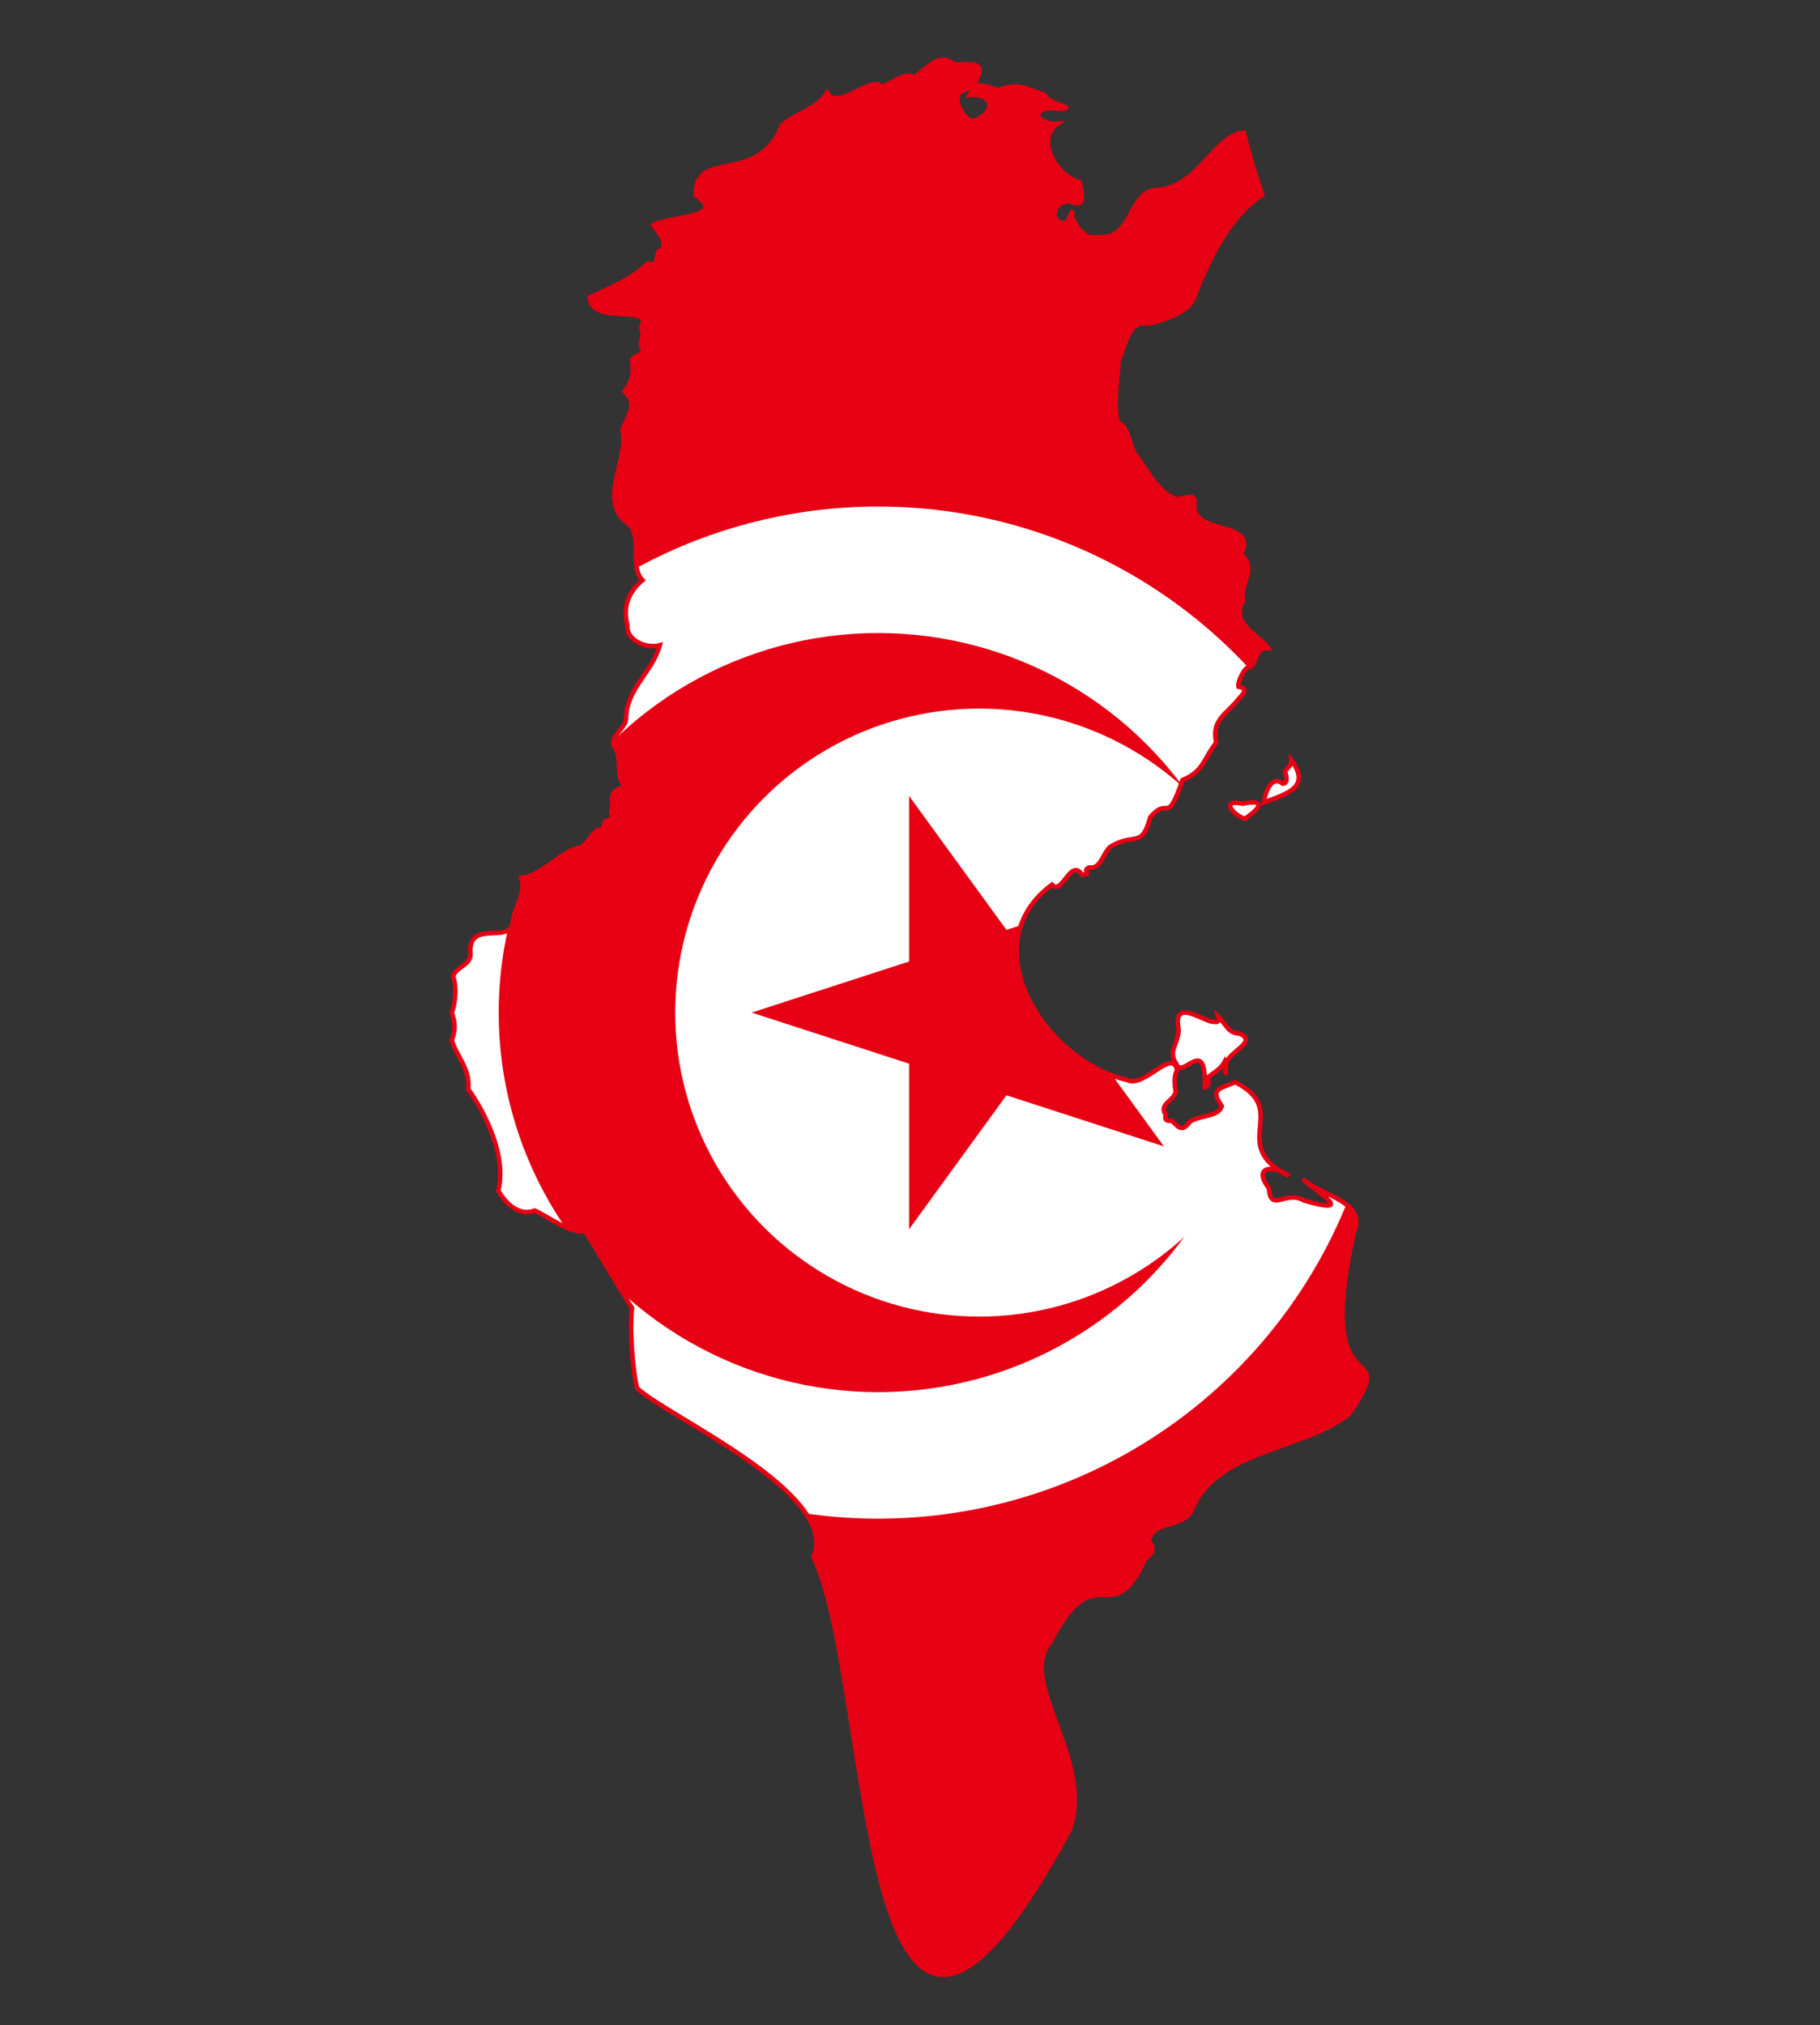 <?xml version="1.0" encoding="utf-8"?>
<!-- Generator: Adobe Illustrator 25.2.0, SVG Export Plug-In . SVG Version: 6.00 Build 0)  -->
<svg version="1.1" xmlns="http://www.w3.org/2000/svg" xmlns:xlink="http://www.w3.org/1999/xlink" x="0px" y="0px"
	 viewBox="0 0 400 445" style="enable-background:new 0 0 400 445;" xml:space="preserve">
<rect x="0" y="0" width="400" height="445" fill="#333333" stroke="none"/>
<style type="text/css">
	.st0{clip-path:url(#SVGID_2_);}
	.st1{fill:#E70013;}
	.st2{fill:#FFFFFF;}
</style>
<g id="Warstwa_2">
</g>
<g id="Warstwa_3">
	<g>
		<defs>
			<path id="SVGID_1_" d="M283.8,167c0,1.4-0.8,1.6-1.4,2.5c0.3,0.8,0.8,2.7-0.5,2.7c-2.2-1.9-3.8,1.4-4.1,4.1
				C282.9,174.4,288.2,173,283.8,167z M273.1,176.6c-4.9-1.1-2.2,2.5,0.5,3.3C276.9,177.7,278.5,175.5,273.1,176.6L273.1,176.6z
				 M265.9,224.4c-3-1.1-8-4.4-6.9,1.6c0.3,3-2.5,4.9-0.5,7.7c1.4,3.8,6.6-6.6,6.3,5.2c0.8,0,1.1-1.4,0.5-1.9
				c0.8-1.1,2.7-1.6,3.8-3.6c0.3,1.4,0.3,4.1,0.3,0.8c0-3,7.4-5.2,3-7.1c-2.5,0-3-2.2-4.7-3.8C268.1,224.7,267.6,224.7,265.9,224.4
				L265.9,224.4z M230.7,361c-7.1,8.5,9.9,26.1,4.4,41c-47.5,88.2-42.6-31.3-56.3-59.9c6-14-32.2-30.8-38.8-37.1
				c-1.1-4.7-1.6-13.5-1.1-17.6c-0.3-0.3-10.4-17.3-10.4-17c-2.7,1.1-8.8-3.6-11-4.4c-3.6,1.4-6.6-1.9-8-4.4
				c1.9-7.4-2.7-16.8-6.6-22.3c0.5-4.4-2.5-7.1-3.6-10.7c0.8-2.2,0.8-3.8,0-6c0.8-2.5,1.1-5.5,0.3-8c0.5-2.2,4.1-2.5,3.8-5.2
				c-0.5-7.4,8.5-1.9,9.3-6.6c0.3-3.6,3-6.3,1.9-9.9c4.7-0.5,9.1-6.3,12.9-6.6c2.2-1.1,2.7-4.4,5.2-4.1c-0.5-3,2.7-1.1,1.6-3.6
				c0.8-2.5-1.1-5.2,3.3-5.5c-2.5-2.5-0.8-5.5-2.2-8.5c-2.2-2.7,2.5-4.4,2.2-7.1c0.3-6.3,5.8-9.9,7.4-15.7c-3,0.8-7.4-1.1-7.1-4.4
				c-1.1-4.1,0.3-7.4,3.3-9.9c-3.3-3.6,0.8-10.4-4.1-13.2c-5.2-5.5,1.1-13.2-0.3-19.8c1.1-3.3,3.6-5.5,0.5-8.5
				c1.4-1.9,2.2-3.8,1.6-6.6c0-1.4,2.5-1.1,2.5-2.5c-1.4-1.6,0.5-3-0.5-4.9c3-5.5-10.7-0.3-11.3-6.6c3.8-1.9,9.6-4.1,12.6-7.4
				c2.5,0.5,1.9-1.1,2.5-2.7c3-1.4-0.5-4.9-1.1-5.8c2.7-1.9,16.8-1.6,9.3-6.6c-0.3-10.4,13.7-1.9,19-15.4c3.3-2.7,7.7-3.6,9.9-7.1
				c2.5,4.1,9.1-3.8,12.1-1.4c1.6-0.3,5.5-3.6,6.9-1.9c3-1.9,5.5-5.8,8.8-3c3.3,0.3,7.4-1.1,4.9,3.6c0,1.9-2.5,1.6-3.6,2.7
				c-1.6,1.1,1.1,7.1,3.6,6c4.4-1.9,3.8-6-1.4-5.5c1.9-3.3,3-1.9,6.3-1.1c4.4-1.6,5.8-0.5,10.2,1.1c0.8,2.2,7.7,2.7,3.3,3
				c-6.9-0.8-5.5,3.6-0.5,3.3c-4.9,3.6-0.3,11.3,4.9,12.9c0.5,2.7,1.4,5.8-2.2,4.1c-3.8,0-4.7,4.7-1.1,4.9c1.1-0.3,1.9-4.4,1.6-1.4
				c1.1,2.2,2.5,4.9,5.5,4.4c8.2,0.8,6.6-9.9,13.2-10.4c9.1-0.5,12.1-11.5,19-12.6c1.1,4.1,2.5,9.1,4.1,13.7
				c-7.4,4.9-11.8,14.3-15.1,22.8c-0.8,2.7-6.6,4.9-9.9,5.5c-4.4-1.1-5.2,5.2-6.6,8.2c0,3.8-1.4,10.2,0,13.7
				c2.5,0.8,2.2,5.2,4.1,7.4c2.2,3,4.9,8.2,8.8,9.3c1.4,0,4.1-1.6,3.8,0.8c-1.1,7.4,14.3,3.6,10.2,11.3c3.8,3.3-0.3,6,0.5,10.2
				c-3,5.2,3.8,7.7,5.5,10.4c-2.7-0.3-2.5,3-3.8,4.1c-1.1-0.5-3,3.3-2.7,4.4c2.2,0.3,1.1,1.6,0,2.7c-2.5,3.3-6,4.4-4.9,9.6
				c-2.7,3.3-2.7,6.3-7.4,8.2c-3.6,10.4-3,3.3-7.1,8.2c-1.9,6.9-3.3,3.3-8.5,6.3c-1.9,1.1-2.2,5.2-4.9,4.7c-1.9,0.8,1.1,1.4-1.6,1.6
				c-2.5-3.8-4.4,4.7-6.6,2.2c-17.9,13.2-1.6,38.8,16.5,42.9c3.8,1.9,9.9-7.1,11-2.2c-0.8,1.6-0.5,3.3-0.3,4.9
				c-0.5,1.9-3.8,2.7-2.2,4.9c-0.3,1.4,0.3,1.4,1.4,1.4c1.4,1.4,2.2,2.5,3.8,0.3c1.9-1.6,6.6-1.1,7.1-3.6c-2.7-3.8-0.3-3.8,3-5.2
				c12.4,6.3-1.9,13.7,11.8,20.6c-3.3-2.5-8.2-2.2-4.4,2.7c0.3,5.5,3.8,0.3,7.7,2.7c11.5,3.3,3.3-1.6-0.3-4.7
				c4.4,3.8,14,4.9,11.3,11.5c-9.3,41,11,22.3-1.1,40.1c-10.2,8-28.6,7.7-34.4,20.6c-1.4,4.7-9.1,2.5-9.6,7.4
				c1.4,1.4,0.8,2.7-0.8,3.8C243.9,359.4,241.2,340.7,230.7,361z"/>
		</defs>
		<clipPath id="SVGID_2_">
			<use xlink:href="#SVGID_1_"  style="overflow:visible;"/>
		</clipPath>
		<g class="st0">
			<path class="st1" d="M-140.8,0h667.5v445h-667.5V0z"/>
			<circle class="st2" cx="193" cy="222.5" r="111.2"/>
			<circle class="st1" cx="193" cy="222.5" r="83.4"/>
			<circle class="st2" cx="215.2" cy="222.5" r="66.8"/>
			<path class="st1" d="M165.2,222.5l90.6-29.4l-56,77v-95.2l56,77L165.2,222.5z"/>
		</g>
		
			<use xlink:href="#SVGID_1_"  style="overflow:visible;fill-rule:evenodd;clip-rule:evenodd;fill:none;stroke:#E70013;stroke-miterlimit:10;"/>
	</g>
</g>
</svg>
